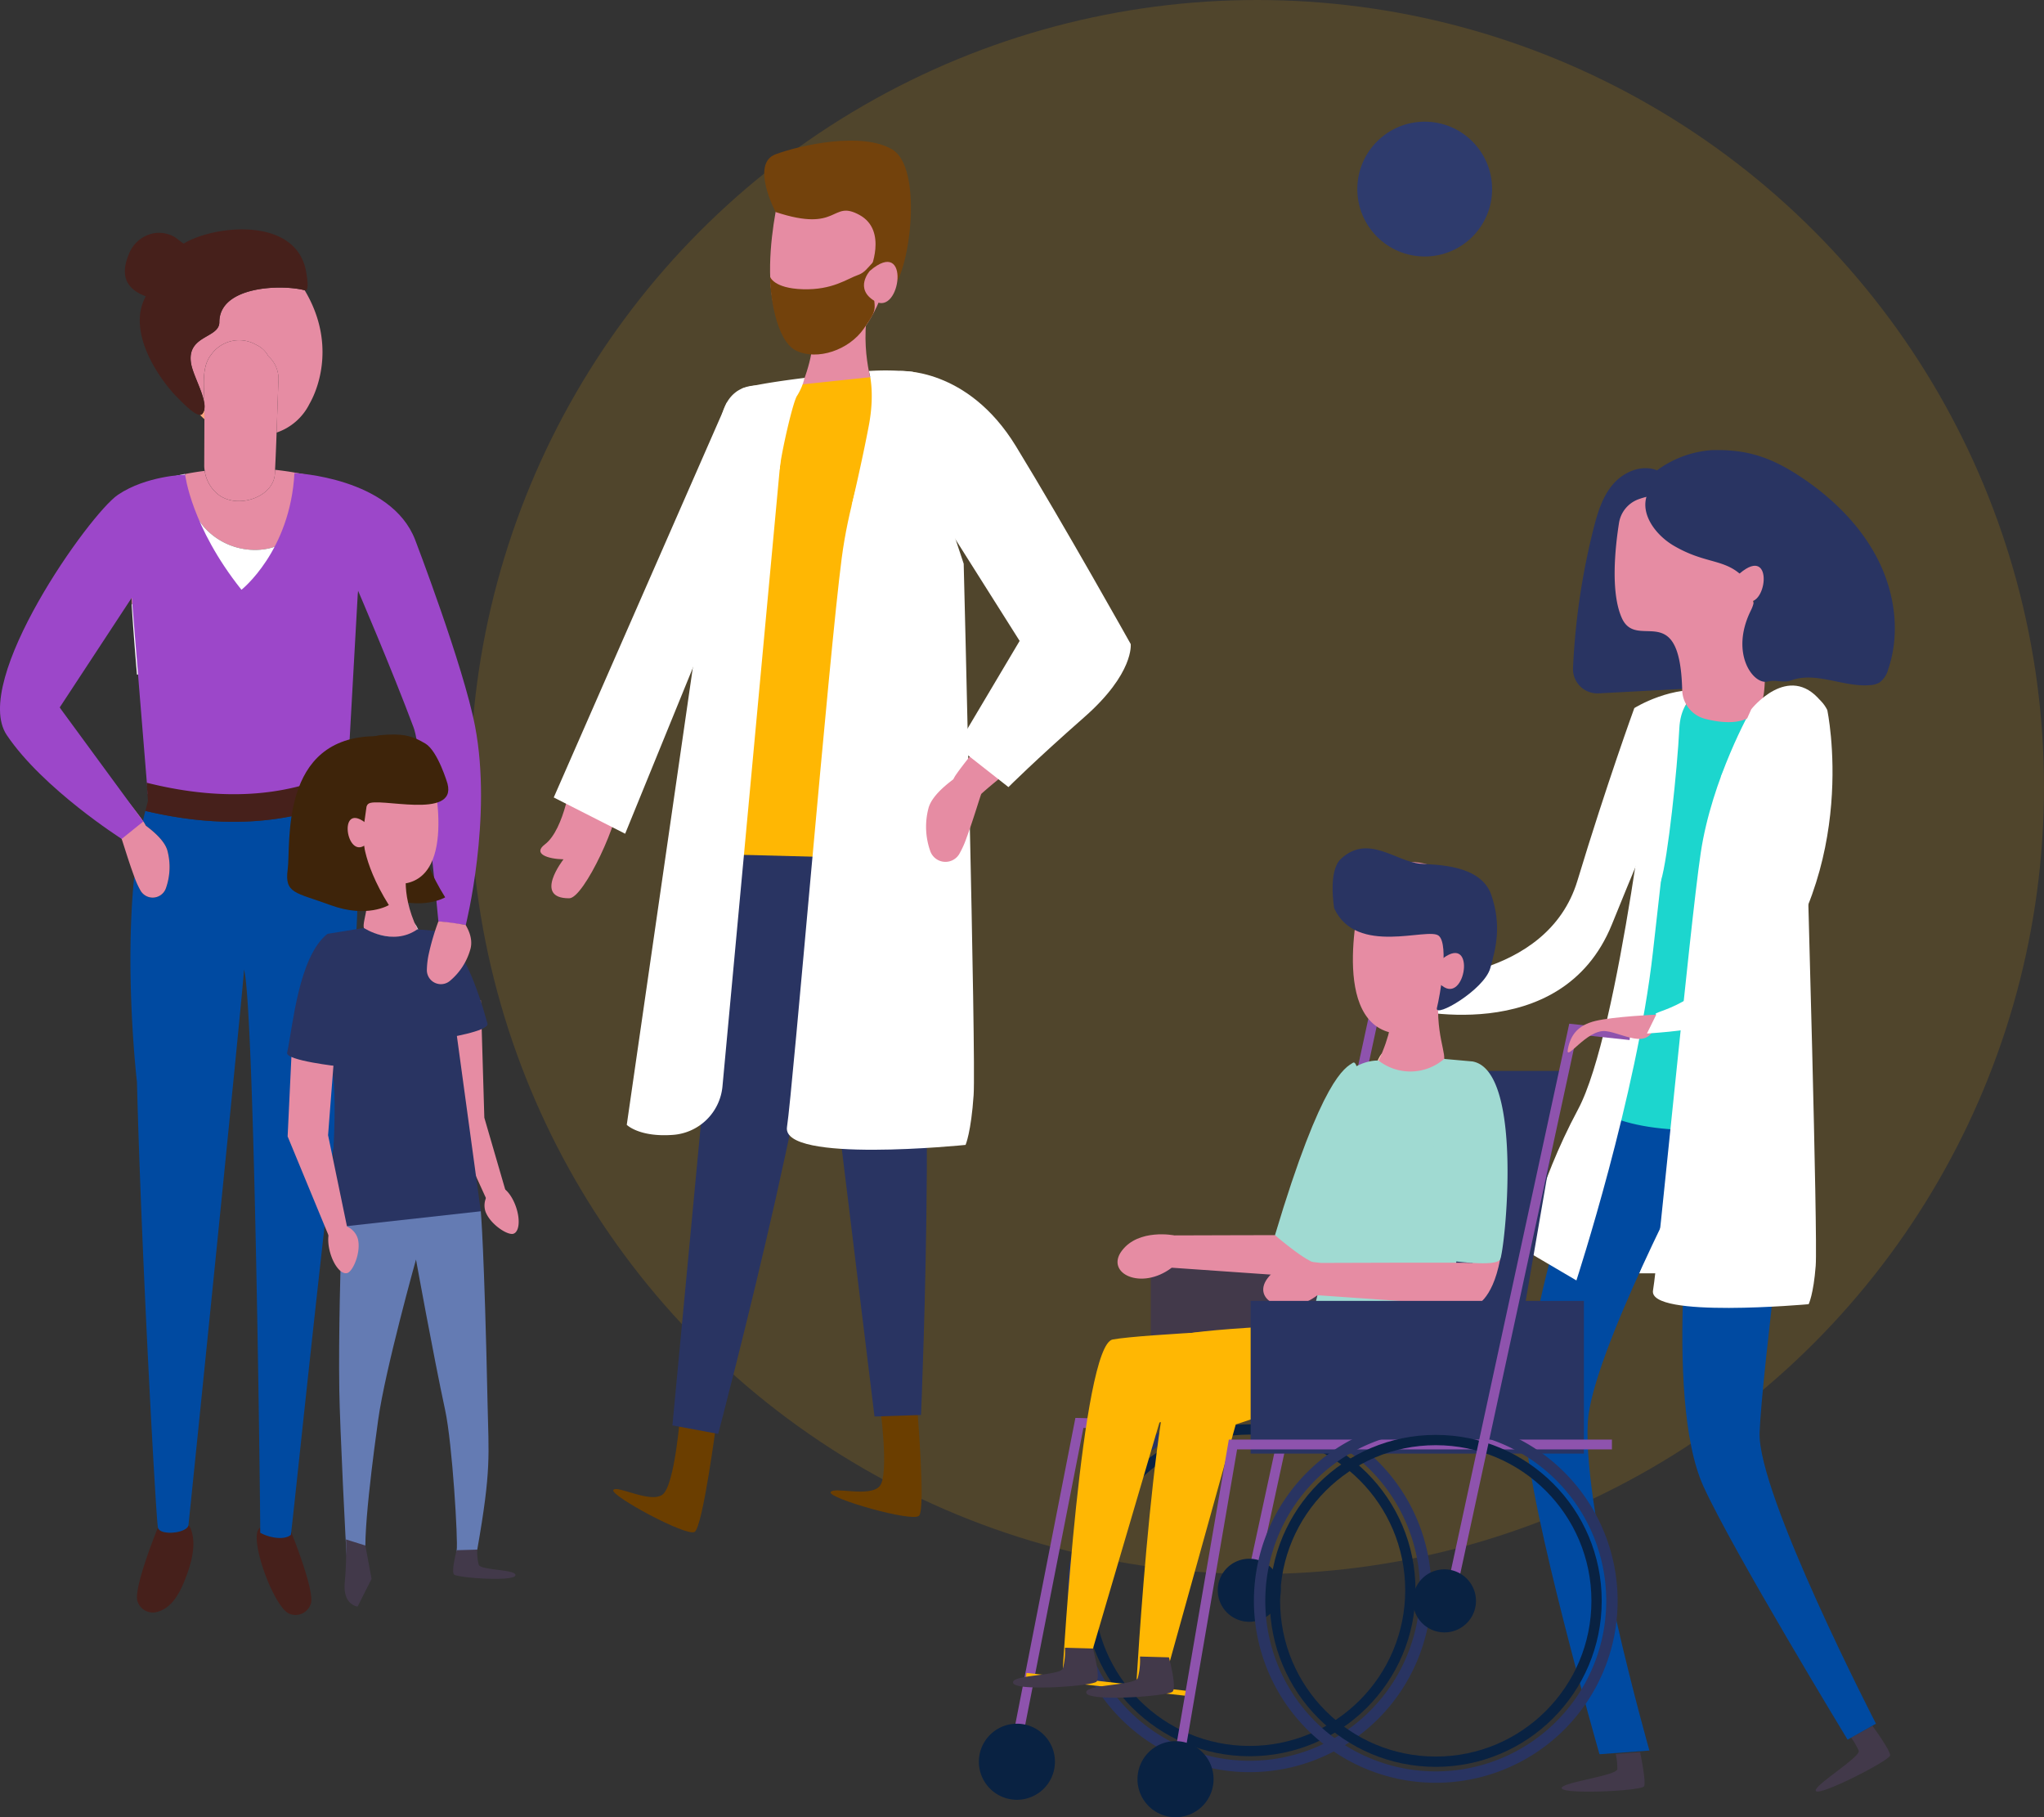 <svg xmlns="http://www.w3.org/2000/svg" xmlns:xlink="http://www.w3.org/1999/xlink" width="405.878" height="360.788" viewBox="0 0 405.878 360.788">
  <rect x="0" y="0" width="405.878" height="360.788" fill="#333333" stroke="none"/>
  <defs>
    <clipPath id="clip-path">
      <rect id="Rectangle_5034" data-name="Rectangle 5034" width="376.259" height="332.865" fill="none"/>
    </clipPath>
  </defs>
  <g id="illu-soins" transform="translate(-994.5 -2855.75)">
    <circle id="Ellipse_475" data-name="Ellipse 475" cx="156.255" cy="156.255" r="156.255" transform="translate(1087.867 2855.75)" fill="#ffb703" opacity="0.141"/>
    <circle id="Ellipse_460" data-name="Ellipse 460" cx="13.384" cy="13.384" r="13.384" transform="translate(1264.022 2879.907)" fill="#2e3b6d"/>
    <g id="Groupe_11614" data-name="Groupe 11614" transform="translate(994.5 2883.673)">
      <g id="Groupe_11613" data-name="Groupe 11613" clip-path="url(#clip-path)">
        <path id="Tracé_15041" data-name="Tracé 15041" d="M192.265,46.407c-1.308,3.8,1.26-8.948.178-9.387-3.025-1.221-6.611.283-8.737,2.755s-3.091,5.716-3.89,8.877a138.213,138.213,0,0,0-4.057,27.593,4.834,4.834,0,0,0,5.076,5.054l17.722-.944" transform="translate(136.599 28.437)" fill="#293462"/>
        <path id="Tracé_15042" data-name="Tracé 15042" d="M183.144,132.67h7.974l-3.263-14.028Z" transform="translate(142.343 92.212)" fill="#fff"/>
        <path id="Tracé_15043" data-name="Tracé 15043" d="M158.654,117.336s26.63.275,32.664-19.667c5.84-19.3,11.3-34.281,11.3-34.281l8.762,14.648s3.359-12.609-13.21,28.3c-10.079,24.886-41.317,16.64-41.317,16.64Z" transform="translate(121.91 49.267)" fill="#fff"/>
        <path id="Tracé_15044" data-name="Tracé 15044" d="M214.138,177.086s3.546,4.846,3.514,5.847-13.3,7.8-14.66,7.155,8.867-6.8,8.422-8.056a13.531,13.531,0,0,0-1.527-2.621Z" transform="translate(157.673 137.635)" fill="#42394a"/>
        <path id="Tracé_15045" data-name="Tracé 15045" d="M190.058,180.024s1.235,5.876.794,6.775-15.332,1.632-16.306.485,10.88-2.547,10.992-3.873a13.572,13.572,0,0,0-.311-3.019Z" transform="translate(135.617 139.919)" fill="#42394a"/>
        <path id="Tracé_15046" data-name="Tracé 15046" d="M185.144,108.355S169.315,146.8,170.5,172.25c.72,15.433,14.643,63.893,14.643,63.893l9.913-.732s-13.3-46.689-12.231-65.235c.77-13.349,21.1-51.856,21.1-51.856s-6.339,46.762,1.9,64.728c5.954,12.984,28.581,50.2,28.581,50.2l5.639-3.171s-23.594-45.664-23.109-57.824S223.9,110,223.9,110s-35.493-1.02-38.759-1.646" transform="translate(132.468 84.216)" fill="#004aa1"/>
        <path id="Tracé_15047" data-name="Tracé 15047" d="M178.713,144.478s9.782,7.463,38.759,1.646c0,0,5.74-77.745-8.621-81.327-5.3-1.32-10.157-6.018-13.743.307-6.14,10.827-9.171,36.355-8.781,39.11.62,4.365-7.614,40.265-7.614,40.265" transform="translate(138.9 48.093)" fill="#1cd6ce"/>
        <path id="Tracé_15048" data-name="Tracé 15048" d="M204.214,63.52s-7.838,13.759-10.038,28.531-8.483,81.233-9.474,86.853,30.906,2.737,30.906,2.737.963-1.927,1.4-7.621-1.72-81.086-1.72-81.086Z" transform="translate(143.537 49.369)" fill="#fff"/>
        <path id="Tracé_15049" data-name="Tracé 15049" d="M195.747,66.506s-6.59,58.668-14.856,74.124-10.454,28.02-10.454,28.02l10.123,5.952s12.023-36.842,15.186-65.144,2.668-22.809,2.668-22.809Z" transform="translate(132.468 51.69)" fill="#fff"/>
        <path id="Tracé_15050" data-name="Tracé 15050" d="M139.709,211.2,164.281,97.674,175.6,98.886" transform="translate(108.585 75.914)" fill="none" stroke="#8e53ad" stroke-width="1.947"/>
        <path id="Tracé_15051" data-name="Tracé 15051" d="M148.58,164.678a6.259,6.259,0,1,1-6.259-6.259,6.26,6.26,0,0,1,6.259,6.259" transform="translate(105.75 123.127)" fill="#092242"/>
        <path id="Tracé_15052" data-name="Tracé 15052" d="M141.146,143.594l-15.117-.345L113.62,206.522" transform="translate(88.308 111.337)" fill="none" stroke="#8e53ad" stroke-width="1.947"/>
        <rect id="Rectangle_5032" data-name="Rectangle 5032" width="66.178" height="30.319" transform="translate(228.513 223.574)" fill="#42394a"/>
        <path id="Tracé_15053" data-name="Tracé 15053" d="M166.441,124.163c-1.512-.114-30.287,0-30.287,0s-7.093-1.425-10.443,3.057,3.873,7.953,9.913,3.357l31.162,2.168s3.514-.853,5.115-9.274-5.46.691-5.46.691" transform="translate(97.045 93.189)" fill="#e68ca3"/>
        <path id="Tracé_15054" data-name="Tracé 15054" d="M119.93,177.239a34.982,34.982,0,1,0,34.981-34.981A34.981,34.981,0,0,0,119.93,177.239Z" transform="translate(93.212 110.566)" fill="none" stroke="#293462" stroke-width="2.262"/>
        <circle id="Ellipse_476" data-name="Ellipse 476" cx="31.931" cy="31.931" r="31.931" transform="translate(216.193 255.874)" fill="none" stroke="#092242" stroke-width="2.045"/>
        <path id="Tracé_15055" data-name="Tracé 15055" d="M187.749,103.924H164.725l-6.371,60.966,18.711,1.049Z" transform="translate(123.076 80.772)" fill="#293462"/>
        <path id="Tracé_15056" data-name="Tracé 15056" d="M142.453,137.262s7.7,6.688,8.963,5.513,8.378-22.109,8.428-25.046-.4-15.686-1.918-14.691-6.094,2.812-15.472,34.224" transform="translate(110.718 80.041)" fill="#a0dad2"/>
        <path id="Tracé_15057" data-name="Tracé 15057" d="M168.46,104.384s1.9,16.717-4.882,18.871c-4.221,1.34-10.9,2.207-11.323-3.412s2.719-16.144,4.011-16.626,10.025-7.08,12.194,1.168" transform="translate(118.305 77.926)" fill="#ffe0bc"/>
        <path id="Tracé_15058" data-name="Tracé 15058" d="M156.427,95.193s2.181,6.167-2.328,15.618c-1.813,3.8,12.412,4.006,13.022-.332.265-1.886-2.676-7.527-.226-17.852,0,0-6.393-1.281-10.468,2.566" transform="translate(119.645 71.832)" fill="#e68ca3"/>
        <path id="Tracé_15059" data-name="Tracé 15059" d="M152.931,86.19s-6.6,25.265,5.678,28.26c9.053,2.209,15.835-14.927,13.553-26.4s-18.83-7.754-19.231-1.855" transform="translate(117.484 62.631)" fill="#e68ca3"/>
        <path id="Tracé_15060" data-name="Tracé 15060" d="M149.213,90.979s-1.288-7.363,1.3-9.8c5.412-5.083,10.9.512,15.826.931,2.916.247,11.968.076,14.065,6.2s.89,10.631-.2,14.534c-1.21,4.313-11.15,10.073-10.6,7.9s2.477-12.533.368-14.328-16.342,4.1-20.76-5.444" transform="translate(115.723 61.448)" fill="#293462"/>
        <path id="Tracé_15061" data-name="Tracé 15061" d="M161.323,92.3s-2.8,3.1.882,5.252c4.486,2.618,6.227-11.333-.882-5.252" transform="translate(124.591 70.535)" fill="#e68ca3"/>
        <path id="Tracé_15062" data-name="Tracé 15062" d="M161.521,102.914s-10.464-.867-12.142,16.818,1.894,21.469,0,29.767a75.328,75.328,0,0,1-4.989,14.641l28.889,2.086,8.356-53.1L180.2,103.09l-2.293-.206-3.363-.3a10.276,10.276,0,0,1-13.022.332" transform="translate(112.223 79.729)" fill="#a0dad2"/>
        <line id="Ligne_274" data-name="Ligne 274" x2="31.802" y2="3.553" transform="translate(203.777 304.713)" fill="none" stroke="#ffb703" stroke-width="1"/>
        <path id="Tracé_15063" data-name="Tracé 15063" d="M164.288,132.619s-29.472,1.216-35.63,2.321-9.908,65.343-9.908,65.343l5.987-3.985,13.2-44.869,53.944-16.816Z" transform="translate(92.295 103.074)" fill="#ffb703"/>
        <path id="Tracé_15064" data-name="Tracé 15064" d="M174,131.84s-30.481,1.329-36.851,2.538-10.247,71.471-10.247,71.471l6.192-4.358,13.656-49.078,55.792-18.392Z" transform="translate(98.634 102.469)" fill="#ffb703"/>
        <path id="Tracé_15065" data-name="Tracé 15065" d="M129.063,168.519s1.55,5.719.7,6.581-15.863,1.974-16.542.283,9.22-1.4,9.858-2.879a13.437,13.437,0,0,0,.427-4.143Z" transform="translate(87.969 130.854)" fill="#42394a"/>
        <path id="Tracé_15066" data-name="Tracé 15066" d="M137.789,169.508s1.6,5.915.72,6.807-16.406,2.042-17.109.291,9.537-1.445,10.2-2.979a13.9,13.9,0,0,0,.441-4.283Z" transform="translate(94.327 131.618)" fill="#42394a"/>
        <path id="Tracé_15067" data-name="Tracé 15067" d="M182.722,127.237c-1.512-.114-30.287,0-30.287,0s-7.093-1.425-10.443,3.057,3.873,7.953,9.913,3.357l31.162,2.168s3.514-.853,5.115-9.274-5.46.691-5.46.691" transform="translate(109.698 95.578)" fill="#e68ca3"/>
        <rect id="Rectangle_5033" data-name="Rectangle 5033" width="66.178" height="30.319" transform="translate(248.342 230.353)" fill="#293462"/>
        <path id="Tracé_15068" data-name="Tracé 15068" d="M161.712,142.182s10.738,1.7,11.662-.011,4.767-37.426-5.46-39.3a53.885,53.885,0,0,0-6.979,10.365c-2.4,5.109,1.893,20.452.777,28.949" transform="translate(124.506 79.951)" fill="#a0dad2"/>
        <path id="Tracé_15069" data-name="Tracé 15069" d="M124.476,184.4a7.552,7.552,0,1,1-7.551-7.551,7.551,7.551,0,0,1,7.551,7.551" transform="translate(85.005 137.448)" fill="#092242"/>
        <path id="Tracé_15070" data-name="Tracé 15070" d="M218,145.656H142.749L131.341,212.1" transform="translate(102.081 113.207)" fill="none" stroke="#8e53ad" stroke-width="1.947"/>
        <path id="Tracé_15071" data-name="Tracé 15071" d="M142.2,186.348a7.552,7.552,0,1,1-7.551-7.551,7.551,7.551,0,0,1,7.551,7.551" transform="translate(98.778 138.965)" fill="#092242"/>
        <path id="Tracé_15072" data-name="Tracé 15072" d="M140.736,178.425a34.982,34.982,0,1,0,34.981-34.981A34.981,34.981,0,0,0,140.736,178.425Z" transform="translate(109.383 111.488)" fill="none" stroke="#293462" stroke-width="2.262"/>
        <circle id="Ellipse_477" data-name="Ellipse 477" cx="31.931" cy="31.931" r="31.931" transform="translate(253.17 257.981)" fill="none" stroke="#092242" stroke-width="2.045"/>
        <path id="Tracé_15073" data-name="Tracé 15073" d="M161.939,212.776,186.511,99.247l11.316,1.212" transform="translate(125.863 77.137)" fill="none" stroke="#8e53ad" stroke-width="1.947"/>
        <path id="Tracé_15074" data-name="Tracé 15074" d="M170.386,165.864a6.259,6.259,0,1,1-6.259-6.259,6.26,6.26,0,0,1,6.259,6.259" transform="translate(122.698 124.048)" fill="#092242"/>
        <path id="Tracé_15075" data-name="Tracé 15075" d="M182.606,64.966s7.63-4.8,15.275-3.325c0,0-5.954-.507-6.345,7.429S189.26,94.9,187.893,99.246s-5.287-34.281-5.287-34.281" transform="translate(141.925 47.689)" fill="#fff"/>
        <path id="Tracé_15076" data-name="Tracé 15076" d="M185.045,40.449a6,6,0,0,0-3.78,4.713c-.746,4.731-1.72,13.72.562,18.817,3,6.695,11.548-4.111,11.991,14.316a6.065,6.065,0,0,0,4.544,5.71c4.539,1.168,10.93,1.523,11.714-5.389,1.578-13.925-8.154-44.436-25.03-38.168" transform="translate(140.215 30.787)" fill="#e68ca3"/>
        <path id="Tracé_15077" data-name="Tracé 15077" d="M192.75,97.635s-8.513.391-12.073,1.253-4.953,2.854-5.481,5.6,3.75-4,7.535-3.576,9.636,4.758,10.018-3.275" transform="translate(136.132 75.884)" fill="#e68ca3"/>
        <path id="Tracé_15078" data-name="Tracé 15078" d="M184.135,43.6c-1.308,3.8,1.852,7.9,5.317,9.936,5.945,3.492,9.631,2.643,13.093,5.545,4.155,3.482,2.78,6.236,2.181,7.464-4.121,8.461.59,14.735,3.448,13.973,1.6-.427,3.05.355,4.6-.22,4.985-1.848,10.455,1.424,15.75.931a4.158,4.158,0,0,0,1.756-.48,4.679,4.679,0,0,0,1.779-2.662c2.412-7.02,1.369-14.959-1.946-21.6s-8.747-12.062-14.884-16.237c-6.33-4.306-11.278-5.891-18.3-5.664a20.737,20.737,0,0,0-10.766,4" transform="translate(142.879 26.868)" fill="#293462"/>
        <path id="Tracé_15079" data-name="Tracé 15079" d="M194.809,49.041s-2.8,3.1.881,5.252c4.486,2.618,6.227-11.333-.881-5.252" transform="translate(150.617 36.911)" fill="#e68ca3"/>
        <path id="Tracé_15080" data-name="Tracé 15080" d="M198.312,65.578s7.4-9.405,13.8-1.624-9.833,35.671-9.833,35.671l-10-20.639Z" transform="translate(149.439 47.311)" fill="#fff"/>
        <path id="Tracé_15081" data-name="Tracé 15081" d="M219.822,64.863s6.689,31.375-13.82,55.382c-5.692,6.663-9.217,7.964-21.988,8.854l1.847-3.755c-1.532-.684,10.226-1.224,15.524-14.687,2.748-6.979,4.253-23.433,6.892-36.518,2.682-13.3,8.909-14.493,11.545-9.275" transform="translate(143.02 48.176)" fill="#fff"/>
        <path id="Tracé_15082" data-name="Tracé 15082" d="M35.206,52.665c5.952-.274,9.7-4.555,10.905-9.819a24.691,24.691,0,0,0,.345-4.72,66.394,66.394,0,0,0-7.889-1.354c-.012.265-.02.53-.034.794-.254,4.893-8.221,7.363-11.847,3.572A7.2,7.2,0,0,1,24.6,36.982c-1.349.171-2.669.38-3.954.642C21.15,41.417,22,45.3,24.52,48.213a13.556,13.556,0,0,0,10.686,4.452" transform="translate(16.049 28.579)" fill="#e68ca3"/>
        <path id="Tracé_15083" data-name="Tracé 15083" d="M19.474,155.154c-1.036,2.451-4.617,11.8-4.125,14.4a3.183,3.183,0,0,0,4.153,2.273c2.963-.867,4.466-4.091,5.469-6.686,1.148-2.97,2.23-6.805.97-9.86a1.746,1.746,0,0,0-.418-.608c-.247,1.576-5.605,2.163-6.05.483" transform="translate(11.894 120.214)" fill="#46201b"/>
        <path id="Tracé_15084" data-name="Tracé 15084" d="M35.358,155.433c1.038,2.451,4.617,11.8,4.125,14.4A3.183,3.183,0,0,1,35.33,172.1c-2.963-.867-7.7-13.491-6.439-16.546a1.747,1.747,0,0,1,.418-.608c.247,1.576,5.605,2.163,6.05.483" transform="translate(22.293 120.43)" fill="#46201b"/>
        <path id="Tracé_15085" data-name="Tracé 15085" d="M17.536,75.912c.08-.309.213-.8.325-1.225q-.437,1.565-.807,3.206a5.708,5.708,0,0,1,.554.913c.05.128,3.725,2.543,4.335,5.108a12.583,12.583,0,0,1-.291,7.244,2.788,2.788,0,0,1-5.026.658,16.186,16.186,0,0,1-1.3-2.874c-1.969,19.453.54,40.759.54,40.782.9,34.887,3.805,87.1,4.171,88.483.444,1.681,5.8,1.093,6.05-.483l.005-.014c.171-1.251,11.051-108.211,11.035-110.325,2.108,7.555,3.284,111.462,3.22,111.835,1.53.9,4.653,1.61,6.083.428.526-3.8,5.66-54.191,9.913-88.721,3.826-31.057,4.631-45.89,1.018-57.385-12.531,5.609-26.529,5.538-39.829,2.369" transform="translate(11.328 57.159)" fill="#004aa1"/>
        <path id="Tracé_15086" data-name="Tracé 15086" d="M39.655,38.794c-.841-.27-1.708-.528-2.593-.778.883.251,1.754.508,2.593.778" transform="translate(28.805 29.547)" fill="#fca67e"/>
        <path id="Tracé_15087" data-name="Tracé 15087" d="M14.746,43.164c1.212-1.121,5.385-1.278,8.015.522-.043-1.82-.144-3.636-.265-5.424a25.07,25.07,0,0,0-7.6,4.409,27.2,27.2,0,0,0-4.644,5.879c-.078.057-.08.073-.05.073a36.383,36.383,0,0,1,4.544-5.46" transform="translate(7.915 29.738)" fill="#fca67e"/>
        <path id="Tracé_15088" data-name="Tracé 15088" d="M17.815,48.429c-.885,1.312-1.944,2.849-3.13,4.551.028.467.059.94.089,1.413a20.191,20.191,0,0,0,3.041-5.964" transform="translate(11.413 37.64)" fill="#fca67e"/>
        <path id="Tracé_15089" data-name="Tracé 15089" d="M37.458,38.109q-.96-.256-1.943-.494.984.237,1.943.494" transform="translate(27.604 29.235)" fill="#fca67e"/>
        <path id="Tracé_15090" data-name="Tracé 15090" d="M22.8,31.025a.57.57,0,0,1-.457.185c.286.3.578.585.882.858q.005-1.088.009-2.174a1.933,1.933,0,0,1-.434,1.13" transform="translate(17.365 23.235)" fill="#fca67e"/>
        <path id="Tracé_15091" data-name="Tracé 15091" d="M27,23.286c0,3.245-6.56,2.538-5.614,8.209.368,2.2,2.424,5.74,2.653,8.149-.007-3.009-.718-7.336,1.3-9.853a6.8,6.8,0,0,1,9.027-1.99l.274.139a5.057,5.057,0,0,1,2.088,2.1,6.045,6.045,0,0,1,2,5c-.13,3.389-.242,6.778-.363,10.166a11.349,11.349,0,0,0,6.546-5.724c2.088-3.638,4.99-12.6-.961-22.528C39.39,15.738,27,16.076,27,23.286" transform="translate(16.553 12.756)" fill="#e68ca3"/>
        <path id="Tracé_15092" data-name="Tracé 15092" d="M36.885,48.812c.014-.265.02-.53.034-.794q.181-3.692.307-7.39c.123-3.387.233-6.777.363-10.166a6.036,6.036,0,0,0-2-5,5.051,5.051,0,0,0-2.09-2.1l-.272-.139a6.8,6.8,0,0,0-9.027,1.99c-2.021,2.515-1.312,6.844-1.3,9.853a3.841,3.841,0,0,1,0,.729q-.005,1.088-.009,2.177-.016,4.681-.036,9.366a6.659,6.659,0,0,0,.1.89,7.206,7.206,0,0,0,2.085,4.155c3.626,3.791,11.593,1.32,11.847-3.572" transform="translate(17.699 17.333)" fill="#e68ca3"/>
        <path id="Tracé_15093" data-name="Tracé 15093" d="M23.535,106.995c.1.059,1.365,4.415,2.557,7.592a16.3,16.3,0,0,0,1.3,2.874,2.788,2.788,0,0,0,5.026-.658,12.582,12.582,0,0,0,.291-7.244c-.61-2.565-4.285-4.98-4.335-5.108a5.637,5.637,0,0,0-.554-.912c-1.834-2.657-7.559-9.464-9.96-12.082A57.5,57.5,0,0,1,11.259,81c-.009-.037-.027-.064-.037-.1.72-2.509,8.7-13.724,14.316-21.8,1.184-1.7,2.243-3.24,3.128-4.551a38.232,38.232,0,0,0,1.45-12.645c-2.63-1.8-6.8-1.644-8.015-.522a36.383,36.383,0,0,0-4.544,5.46c-7.2,10.141-15.5,27.414-15.8,28.119C-.682,80.66,1.467,86.919,5.46,91.647c2.73,3.233,14.723,12.254,18.074,15.348" transform="translate(0.563 31.515)" fill="#e68ca3"/>
        <path id="Tracé_15094" data-name="Tracé 15094" d="M29.319,46.556a1.933,1.933,0,0,0,.434-1.13,4.007,4.007,0,0,0,0-.73c-.229-2.41-2.287-5.948-2.653-8.15-.945-5.669,5.614-4.964,5.614-8.209,0-7.208,12.385-7.546,16.951-6.334l.009,0c.709.187.688-1.264.267-3.674C48.093,7.761,32.987,8.886,26.31,12.348c-.242.123-.469.258-.7.387-.725-.482-1.53-1.18-1.841-1.347a6.447,6.447,0,0,0-3.558-.775,6.579,6.579,0,0,0-5.4,4.049c-1.806,4.207-.809,7.006,3.288,8.538-4.121,7.53,3.576,17.378,6.071,19.878,1.118,1.12,3.5,3.666,4.685,3.663a.57.57,0,0,0,.457-.185" transform="translate(10.847 7.705)" fill="#46201b"/>
        <path id="Tracé_15095" data-name="Tracé 15095" d="M17.8,57.128a20.191,20.191,0,0,1-3.041,5.964c-.018.021-.03.044-.046.066.281,4.459.65,9.167,1.052,13.917l.052-.005c14.058-2.006,28.331-1.436,42.5-.663.409-5.582.931-12.256,1.61-20.212.023-.256.048-.5.073-.752a33.029,33.029,0,0,1-1.58-4.022,31.558,31.558,0,0,1-1.372-8.529c-.039-1.129.02-2.337.03-3.476v0l-.046-.014c-.839-.27-1.708-.528-2.591-.777-.267-.076-.537-.146-.807-.219q-.957-.259-1.943-.5c-.208-.05-.405-.108-.615-.156v.011a24.535,24.535,0,0,1-.343,4.72c-1.2,5.264-4.955,9.545-10.905,9.819a13.553,13.553,0,0,1-10.686-4.452c-2.518-2.913-3.37-6.8-3.873-10.589l0-.025a40.106,40.106,0,0,0-6.284,1.786l0,.036c.119,1.786.222,3.6.265,5.424A38.226,38.226,0,0,1,17.8,57.128" transform="translate(11.432 28.941)" fill="#fff"/>
        <path id="Tracé_15096" data-name="Tracé 15096" d="M40.744,89.422s-1.548,13.656,3.988,15.414c3.446,1.095,8.9,1.8,9.247-2.787S51.759,88.864,50.7,88.47s-8.188-5.781-9.96.953" transform="translate(31.512 66.886)" fill="#ccd0db"/>
        <path id="Tracé_15097" data-name="Tracé 15097" d="M88.072,8.309S80.5,37.3,94.587,40.734c10.386,2.533,18.169-17.129,15.549-30.3s-21.6-8.895-22.064-2.127" transform="translate(66.872 1.457)" fill="#e68ca3"/>
        <path id="Tracé_15098" data-name="Tracé 15098" d="M91.827,19.782s2.5,7.075-2.671,17.92c-2.079,4.361,14.241,4.6,14.941-.382.3-2.163-3.073-8.636-.259-20.482,0,0-7.335-1.47-12.01,2.945" transform="translate(69.152 12.903)" fill="#e68ca3"/>
        <path id="Tracé_15099" data-name="Tracé 15099" d="M109.994,14.616s-3.958-1.781-3.6,3.967,1.28,4.791-1.71,9.124-9.272,6.407-13.432,4.422S86.01,20.477,86.04,17.435c0,0,.674,2.321,6.554,2.488s8.74-2.083,11-2.868,2.7-3.764,6.757-4.727Z" transform="translate(66.872 9.581)" fill="#73420c"/>
        <path id="Tracé_15100" data-name="Tracé 15100" d="M110.856,29.5l-4.5-3.654s3.62-8-2.07-11.1-3.887,3.659-16.644-.574c0,0-5.074-9.586,0-11.463s17.257-4.532,23.211-.928,3.686,23.317,0,27.718" transform="translate(66.367 0)" fill="#73420c"/>
        <path id="Tracé_15101" data-name="Tracé 15101" d="M97.7,15.323s-3.211,3.563,1.011,6.027c5.147,3,7.144-13-1.011-6.027" transform="translate(75.027 10.527)" fill="#e68ca3"/>
        <path id="Tracé_15102" data-name="Tracé 15102" d="M66.593,72.434s-1.328,10.443-5.31,13.47c-2.467,1.871.517,2.9,3.69,2.972,0,0-6.108,7.775,1.146,7.734,2.92-.016,10.324-15.993,9.817-20.2s-2.325-11.364-9.343-3.974" transform="translate(46.922 53.81)" fill="#e68ca3"/>
        <path id="Tracé_15103" data-name="Tracé 15103" d="M89,144.021s-2.692,20.671-4.319,21.666-16.866-7.263-16.143-8.317,7.3,2.71,9.759.913,3.538-16.068,3.538-16.068Z" transform="translate(53.252 110.533)" fill="#6b3e00"/>
        <path id="Tracé_15104" data-name="Tracé 15104" d="M109.939,141.29s1.8,20.769.423,22.089S92.331,159.9,92.81,158.711s7.71,1.086,9.73-1.2.014-16.454.014-16.454Z" transform="translate(72.126 109.636)" fill="#6b3e00"/>
        <path id="Tracé_15105" data-name="Tracé 15105" d="M103.333,87.9c5.06,9.071-19.114,100.541-19.114,100.541l-9.089-1.692,8.426-89.188Z" transform="translate(58.393 68.322)" fill="#293462"/>
        <path id="Tracé_15106" data-name="Tracé 15106" d="M108.841,84.8c6.885,7.777,2.863,102.3,2.863,102.3l-9.24.3L91.591,98.473Z" transform="translate(71.186 65.909)" fill="#293462"/>
        <path id="Tracé_15107" data-name="Tracé 15107" d="M119.808,107.784s9.082-24.974,0-27.01-37.592-.7-37.592-.7-.777,7.811-3.519,25.469,41.111,2.239,41.111,2.239" transform="translate(61.069 61.901)" fill="#293462"/>
        <path id="Tracé_15108" data-name="Tracé 15108" d="M118.215,122.556l1.025-96.672-35.525,3.75-3.092,91.937Z" transform="translate(62.662 20.118)" fill="#ffb703"/>
        <path id="Tracé_15109" data-name="Tracé 15109" d="M96.226,29.272,61.871,107.653l14.179,7.2,22.24-54.5s2.291-23.3-.688-29.665" transform="translate(48.087 22.751)" fill="#fff"/>
        <path id="Tracé_15110" data-name="Tracé 15110" d="M98.573,25.789s1.3,3.926,0,10.825S95.15,52.531,95.15,52.531l12.222-26.562a52.274,52.274,0,0,0-8.8-.18" transform="translate(73.953 19.944)" fill="#fff"/>
        <path id="Tracé_15111" data-name="Tracé 15111" d="M82.862,28.9s2.124-.866,12.51-2.15h0a12.27,12.27,0,0,1-1.464,3.5c-.812.976-3.188,11.474-3.46,14.411S82.862,28.9,82.862,28.9" transform="translate(64.402 20.35)" fill="#fff"/>
        <path id="Tracé_15112" data-name="Tracé 15112" d="M110.331,25.737s-8.993,17.9-11.518,37.112S89.081,168.512,87.943,175.823s35.461,3.558,35.461,3.558,1.1-2.5,1.6-9.913S123.031,64,123.031,64Z" transform="translate(68.331 20.003)" fill="#fff"/>
        <path id="Tracé_15113" data-name="Tracé 15113" d="M114.452,106.308c-.117.066-1.568,5.065-2.936,8.712a18.555,18.555,0,0,1-1.489,3.3,3.2,3.2,0,0,1-5.765-.754,14.437,14.437,0,0,1-.336-8.312c.7-2.943,4.918-5.714,4.974-5.86a6.439,6.439,0,0,1,.634-1.049c2.106-3.046,8.675-10.857,11.429-13.862a66.012,66.012,0,0,0,7.573-11.993c.011-.043.03-.073.041-.114-.825-2.879-9.976-15.748-16.423-25.013-1.36-1.955-2.573-3.716-3.59-5.223A43.9,43.9,0,0,1,106.9,31.631c3.02-2.065,7.807-1.886,9.2-.6,1.6,1.479,1.724,6.234,3.563,8.827,8.255,11.635,19.439,28.891,19.784,29.7,2.792,6.533.327,13.715-4.255,19.141-3.131,3.707-16.894,14.06-20.738,17.609" transform="translate(80.42 23.371)" fill="#e68ca3"/>
        <path id="Tracé_15114" data-name="Tracé 15114" d="M100.529,25.74s13.439-.832,23.07,14.925,22.795,39.282,22.795,39.282.728,5.772-9.2,14.5-15.078,13.9-15.078,13.9L111.871,100.3l12.464-20.978L104.873,48.517Z" transform="translate(78.133 20)" fill="#fff"/>
        <path id="Tracé_15115" data-name="Tracé 15115" d="M88.857,43.869,70.029,174.143s2.451,2.485,9.137,2a10.644,10.644,0,0,0,9.865-9.6L101.82,28.665s-16.434-7.958-12.963,15.2" transform="translate(54.428 21.253)" fill="#fff"/>
        <path id="Tracé_15116" data-name="Tracé 15116" d="M36.764,37.46s1.168,10.288,11.184,22.848c0,0,9.695-7.654,10.518-23.173,0,0,19.174.85,23.968,13.249,0,0,9.609,25.069,11.9,37.03,3.487,18.2-1.845,39.456-1.845,39.456l-5.437-.732s-3.117-33.669-4.93-38.511C77.667,75.733,71.08,60.441,71.08,60.441l-2.323,41.518s-16.128,8.323-39.415-1.125L26.165,61.879l-14.314,21.8,16.6,22.633-4.285,3.457S8.552,99.846,1.351,89.167,17.792,45.259,23.413,41.455s13.35-4,13.35-4" transform="translate(0 28.862)" fill="#9c47c9"/>
        <path id="Tracé_15117" data-name="Tracé 15117" d="M16.5,72.887c.044.563.1,1.383.153,2.1.057.818.1,1.5.1,1.512,0,.036-.085.364-.19.759-.11.419-.245.915-.323,1.225,13.3,3.169,27.3,3.24,39.828-2.371l.007,0a11.228,11.228,0,0,1-.51-4.319c.039-.45.08-.967.126-1.559l-.009.005C43.443,76.406,29.6,76.182,16.5,72.887" transform="translate(12.623 54.588)" fill="#46201b"/>
        <path id="Tracé_15118" data-name="Tracé 15118" d="M53.414,76.437s-.46,5.406,5.157,14.383c0,0-4.34,2.677-11.609,0-6.892-2.538-9.146-2.234-8.476-7.093s14.927-7.29,14.927-7.29" transform="translate(29.826 59.408)" fill="#3e240a"/>
        <path id="Tracé_15119" data-name="Tracé 15119" d="M50.157,101.291l.75,19.553L57.9,136.161l3.8-1.306-4.509-15.5-.693-23.337Z" transform="translate(38.983 74.628)" fill="#e68ca3"/>
        <path id="Tracé_15120" data-name="Tracé 15120" d="M51.809,109.6s9.108-1.411,8.685-2.938C58.6,99.817,55.319,90.373,50.75,88.3c0,0-3.666,6.544-4.013,11.143s3.455,3.339,5.072,10.15" transform="translate(36.307 68.632)" fill="#293462"/>
        <path id="Tracé_15121" data-name="Tracé 15121" d="M66.07,138.895s.691,7.5,1.34,38.134c.219,10.327.778,13.05-2.046,29.042,0,0-4.372,1.937-4.084.116s-.85-21.11-2.289-27.8c-2.371-11.01-5.792-29.914-5.792-29.914s-6.117,21.842-7.509,31.823c-.6,4.32-3.562,25.667-2.188,28.283s-3.823.938-4.018-.6-1.413-26.617-1.512-33.47c-.338-23.365,1.7-51.04,0-64.362S50.637,93.359,56.086,95.267s-4.182,6.727,9.984,43.627" transform="translate(29.405 73.666)" fill="#647bb3"/>
        <path id="Tracé_15122" data-name="Tracé 15122" d="M51.333,157.517s-1.137,4.2-.512,4.834,11.651,1.448,12.149.206-6.771-1.025-7.24-2.115a9.865,9.865,0,0,1-.313-3.041Z" transform="translate(39.353 122.335)" fill="#42394a"/>
        <path id="Tracé_15123" data-name="Tracé 15123" d="M49.412,81.917s-1.781,5.037,1.9,12.757c1.48,3.1-10.2,1.223-10.635-.272s2.186-6.147.183-14.582c0,0,5.221-1.045,8.55,2.1" transform="translate(31.578 61.908)" fill="#e68ca3"/>
        <path id="Tracé_15124" data-name="Tracé 15124" d="M55.2,71.938s5.39,20.635-4.637,23.081c-7.4,1.8-12.935-12.192-11.07-21.567S54.87,67.12,55.2,71.938" transform="translate(30.411 52.352)" fill="#e68ca3"/>
        <path id="Tracé_15125" data-name="Tracé 15125" d="M60.785,76.1s-1.9-6.446-4.381-7.951c-2.877-1.743-4.884-2.022-8.906-1.681-2.381.2-8.433,3-10.146,7.994s1.278,5.755-.073,7.624-1.475.089-.581,3.277c.988,3.519,8.381,7.813,7.93,6.039s-1.3-9.823.423-11.289S62.7,83.4,60.785,76.1" transform="translate(28.078 51.564)" fill="#3e240a"/>
        <path id="Tracé_15126" data-name="Tracé 15126" d="M42.629,157.465l1.233,6.622-2.769,5.5s-2.982-.258-2.554-4.827a66.8,66.8,0,0,0,.238-8.5Z" transform="translate(29.921 121.452)" fill="#42394a"/>
        <path id="Tracé_15127" data-name="Tracé 15127" d="M61.942,106.839l5.1,37.364-30.415,3.373s2.191-22.105,1.072-30.149-1.12-28.3-1.12-28.3l7.242-1.173s5.623,3.755,10.635.272l4.168.357s4.464,8.947,3.316,18.259" transform="translate(28.432 68.357)" fill="#293462"/>
        <path id="Tracé_15128" data-name="Tracé 15128" d="M33.17,98.985l-1.033,21.783,9.638,23.314,2.787-2.357-4.393-21.2,1.376-17.861Z" transform="translate(24.978 76.933)" fill="#e68ca3"/>
        <path id="Tracé_15129" data-name="Tracé 15129" d="M42.447,114.942s-10.7-1.173-10.361-2.723c1.132-5.17,2.246-19.05,8-23.609,0,0,3.913,7.184,5.136,11.628s-2.49,7.711-2.772,14.7" transform="translate(24.931 68.87)" fill="#293462"/>
        <path id="Tracé_15130" data-name="Tracé 15130" d="M47.122,85.676s-.46,5.406,5.157,14.383c0,0-4.34,2.676-11.609,0-6.892-2.538-9.146-2.234-8.476-7.093S30.4,66.532,49.806,66.532Z" transform="translate(24.935 51.71)" fill="#3e240a"/>
        <path id="Tracé_15131" data-name="Tracé 15131" d="M42.76,76.931s2.286,2.536-.72,4.29c-3.663,2.136-5.086-9.258.72-4.29" transform="translate(30.191 58.808)" fill="#e68ca3"/>
        <path id="Tracé_15132" data-name="Tracé 15132" d="M40.432,130.685c-1.18.316-2.7-1.544-3.407-4.155s-.313-4.987.867-5.3a3.883,3.883,0,0,1,4.651,2.623c.7,2.613-.931,6.519-2.111,6.835" transform="translate(28.506 94.143)" fill="#e68ca3"/>
        <path id="Tracé_15133" data-name="Tracé 15133" d="M59.909,126.181c1.155-.4,1.372-2.8.485-5.351s-2.541-4.3-3.695-3.9a3.883,3.883,0,0,0-2.376,4.782c.887,2.556,4.431,4.87,5.586,4.47" transform="translate(42.056 90.835)" fill="#e68ca3"/>
        <path id="Tracé_15134" data-name="Tracé 15134" d="M49.991,87.214a47.776,47.776,0,0,0-1.948,6.617,16.3,16.3,0,0,0-.347,3.135,2.788,2.788,0,0,0,4.658,2A12.581,12.581,0,0,0,56.3,92.876c.782-2.517-.894-4.793-.871-4.928a52.088,52.088,0,0,0-5.437-.734" transform="translate(37.066 67.785)" fill="#e68ca3"/>
      </g>
    </g>
  </g>
</svg>
